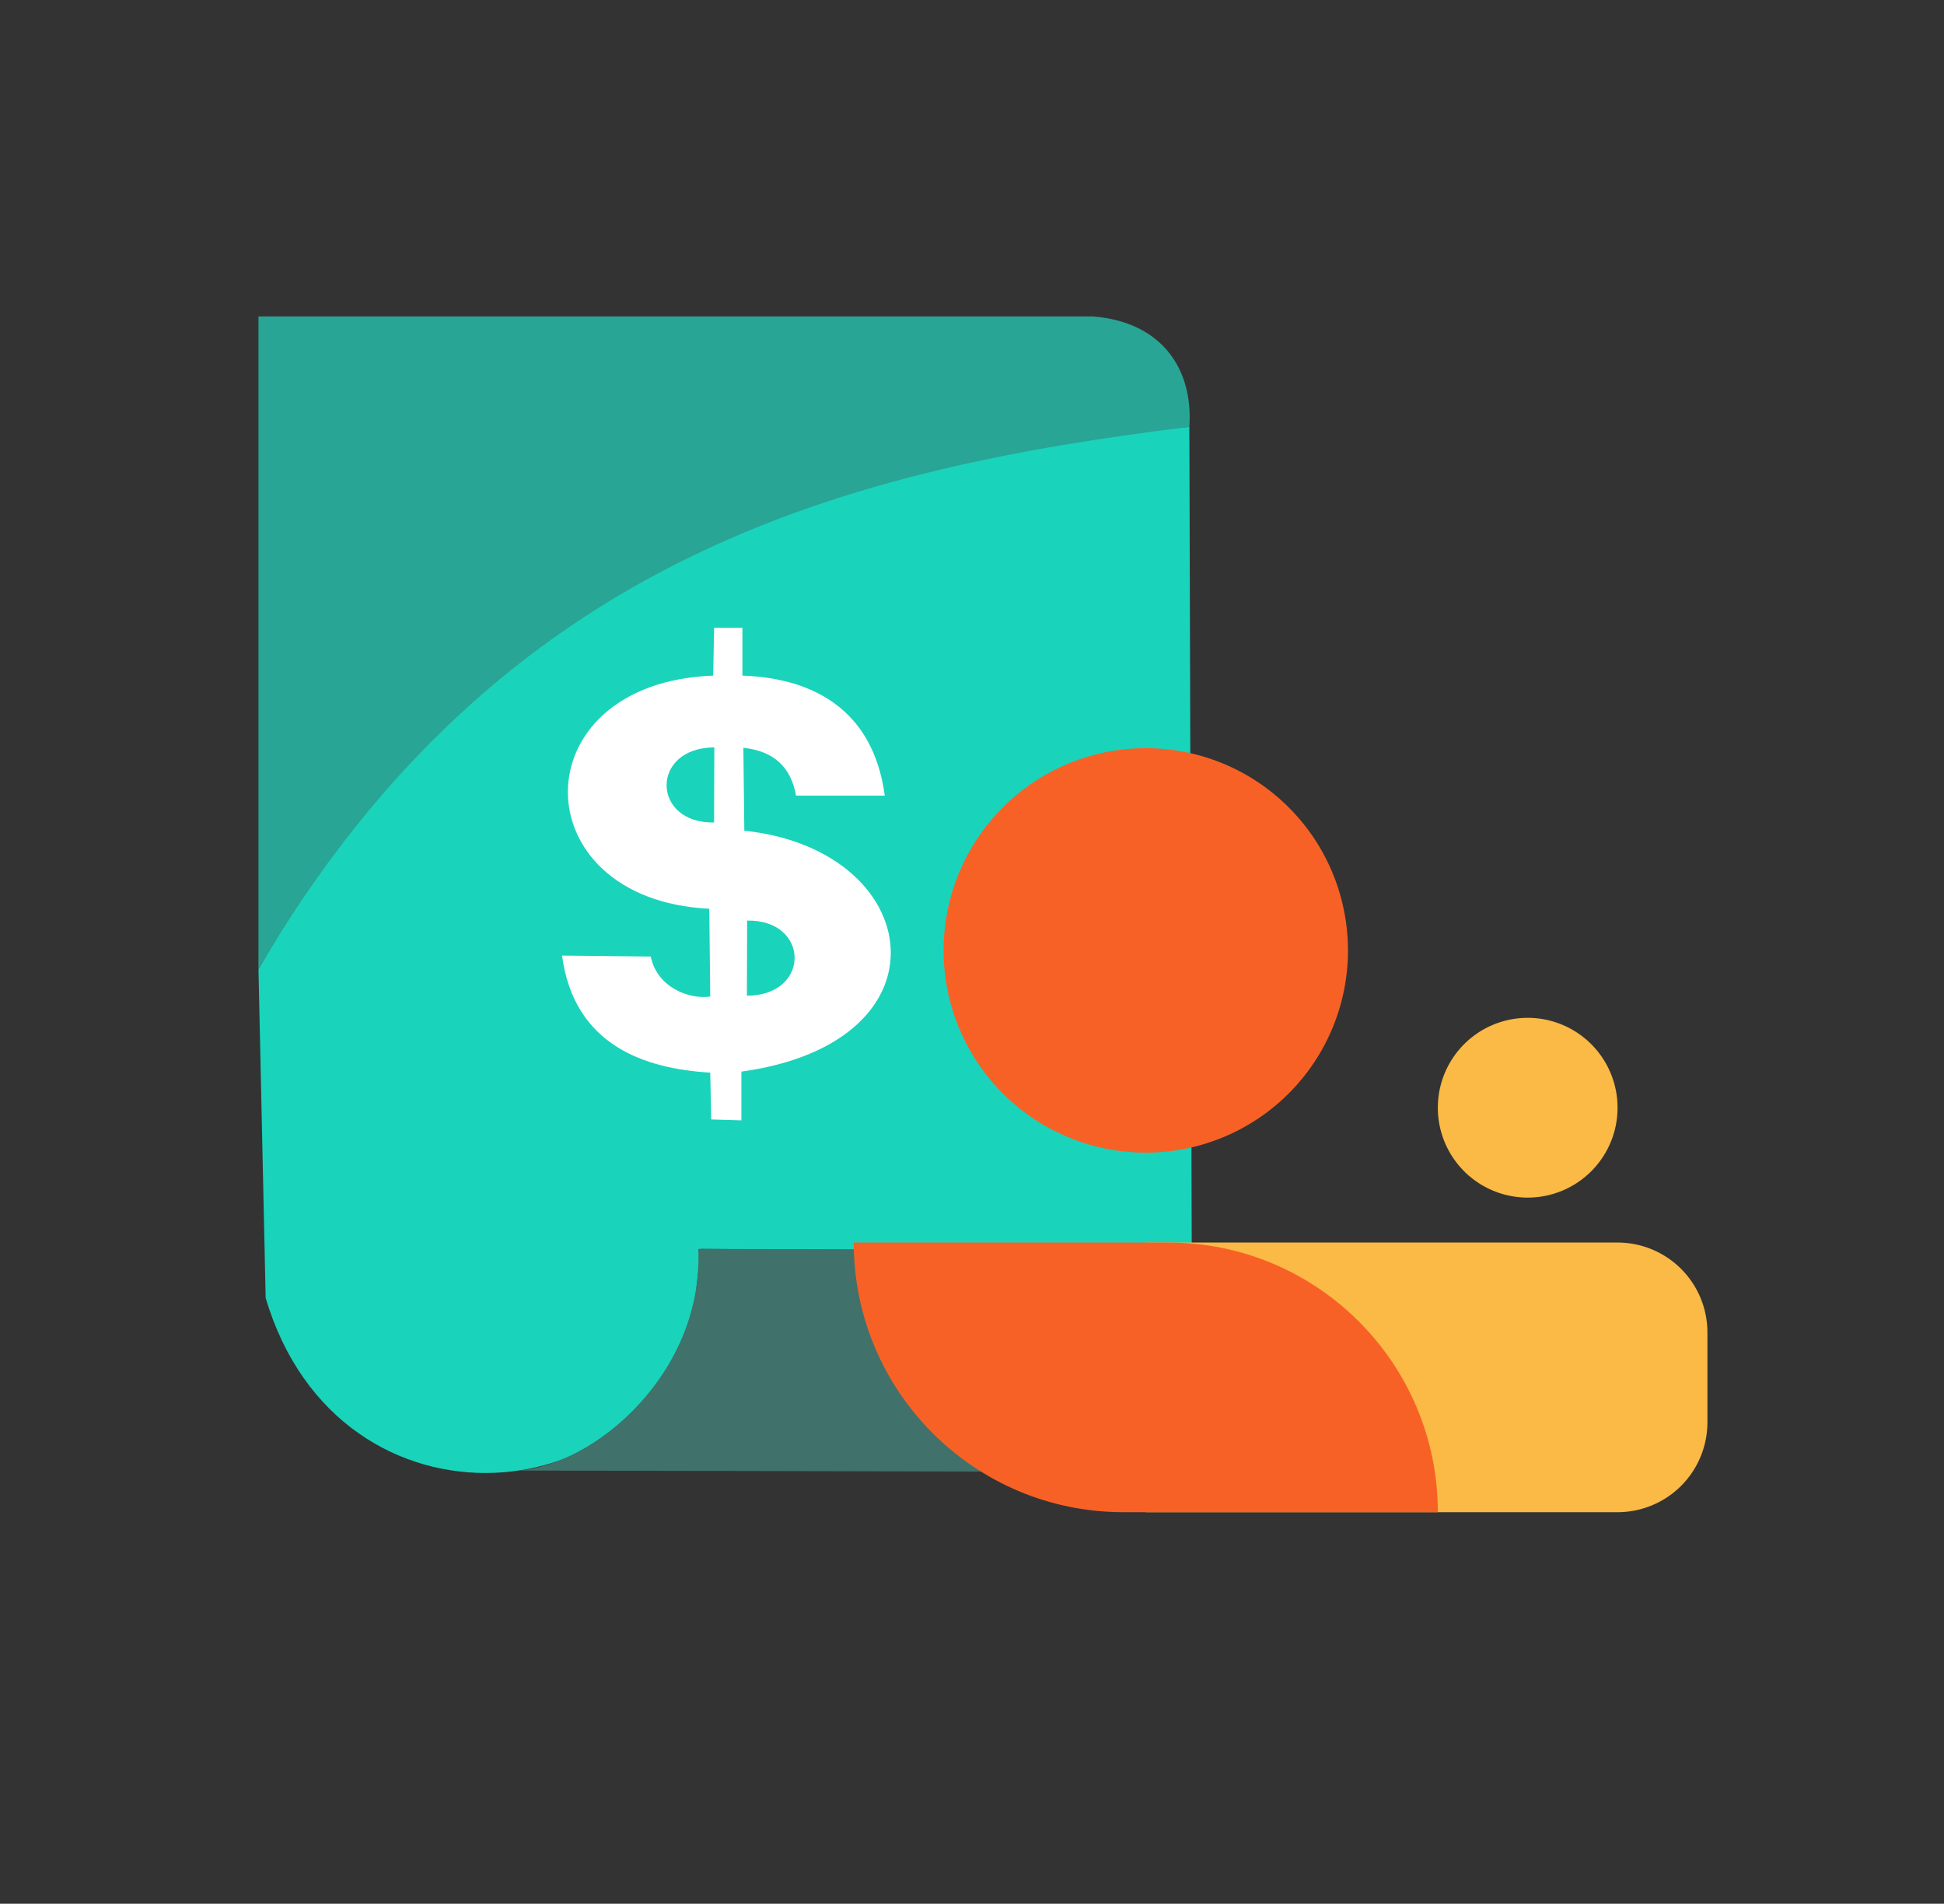 <?xml version="1.0" encoding="UTF-8" standalone="no"?>
<!-- Created with Inkscape (http://www.inkscape.org/) -->

<svg
   width="50.535mm"
   height="49.477mm"
   viewBox="0 0 50.535 49.477"
   version="1.1"
   id="svg5"
   inkscape:version="1.1 (c4e8f9e, 2021-05-24)"
   sodipodi:docname="icono-nomina.svg"
   xmlns:inkscape="http://www.inkscape.org/namespaces/inkscape"
   xmlns:sodipodi="http://sodipodi.sourceforge.net/DTD/sodipodi-0.dtd"
   xmlns="http://www.w3.org/2000/svg"
   xmlns:svg="http://www.w3.org/2000/svg">
  <rect x="0" y="0" width="50.535" height="49.477" fill="#333333" stroke="none"/>
  <sodipodi:namedview
     id="namedview7"
     pagecolor="#ffffff"
     bordercolor="#111111"
     borderopacity="1"
     inkscape:pageshadow="0"
     inkscape:pageopacity="0"
     inkscape:pagecheckerboard="1"
     inkscape:document-units="mm"
     showgrid="false"
     fit-margin-top="0"
     fit-margin-left="0"
     fit-margin-right="0"
     fit-margin-bottom="0"
     inkscape:zoom="2.5615386"
     inkscape:cx="137.61261"
     inkscape:cy="89.594591"
     inkscape:window-width="1440"
     inkscape:window-height="787"
     inkscape:window-x="0"
     inkscape:window-y="25"
     inkscape:window-maximized="1"
     inkscape:current-layer="layer1" />
  <defs
     id="defs2" />
  <g
     inkscape:label="Capa 1"
     inkscape:groupmode="layer"
     id="layer1"
     transform="translate(-79.865,-123.761)">
    <g
       id="g23564"
       transform="translate(2.473,3.003)">
      <g
         id="g24193"
         transform="translate(-27.15,-4.571)">
        <g
           id="g17768"
           transform="translate(21.167)">
          <path
             style="fill:#1ad3bb;fill-opacity:1;stroke:none;stroke-width:0.265px;stroke-linecap:butt;stroke-linejoin:miter;stroke-opacity:1"
             d="m 114.293,136.422 c -9.875,0.832 -18.253,3.721 -24.199,14.095 l 0.187,8.545 c 1.913,6.445 10.187,5.655 11.164,0.062 l 0.144,-1.337 12.766,0.09 z"
             id="path11968"
             sodipodi:nodetypes="ccccccc" />
          <path
             style="fill:#29a595;fill-opacity:1;stroke:none;stroke-width:0.265px;stroke-linecap:butt;stroke-linejoin:miter;stroke-opacity:1"
             d="m 90.094,150.518 v -16.964 h 21.704 c 1.767,0.146 2.599,1.351 2.495,2.869 -8.752,1.081 -17.879,3.285 -24.199,14.095"
             id="path17185"
             sodipodi:nodetypes="ccccc" />
          <path
             style="fill:#40716a;fill-opacity:1;stroke:none;stroke-width:0.265px;stroke-linecap:butt;stroke-linejoin:miter;stroke-opacity:1"
             d="m 101.527,157.788 18.556,0.041 c 0.041,3.497 -2.633,5.349 -4.69,5.76 l -18.556,-0.041 c 2.002,-0.137 4.828,-2.537 4.69,-5.76 z"
             id="path10115"
             sodipodi:nodetypes="ccccc" />
        </g>
        <g
           id="g24027"
           transform="translate(21.186,-0.647)">
          <path
             style="fill:#ffffff;fill-opacity:1;stroke:none;stroke-width:0.065;stroke-linecap:butt;stroke-linejoin:miter;stroke-miterlimit:4;stroke-dasharray:none;stroke-opacity:1"
             d="m 102.629,155.094 v -1.267 c 5.552,-0.769 4.766,-5.771 0.076,-6.261 l -0.025,-2.155 c 0.811,0.085 1.242,0.524 1.369,1.242 h 2.307 c -0.313,-2.315 -1.969,-3.059 -3.701,-3.118 l 5e-5,-1.242 -0.735,-5e-5 -0.025,1.242 c -5.036,0.186 -5.002,5.822 -0.101,6.059 l 0.025,2.281 c -0.541,0.085 -1.386,-0.237 -1.546,-1.039 l -2.307,-0.025 c 0.313,2.332 2.146,2.941 3.853,3.042 l 0.025,1.217 z"
             id="path20676"
             sodipodi:nodetypes="ccccccccccccccccc" />
          <path
             style="fill:#1ad3bb;fill-opacity:1;stroke:none;stroke-width:0.065;stroke-linecap:butt;stroke-linejoin:miter;stroke-miterlimit:4;stroke-dasharray:none;stroke-opacity:1"
             d="m 101.919,147.352 c -1.629,0.03 -1.665,-1.944 0.006,-1.952 z"
             id="path21293"
             sodipodi:nodetypes="ccc" />
          <path
             style="fill:#1ad3bb;fill-opacity:1;stroke:none;stroke-width:0.065;stroke-linecap:butt;stroke-linejoin:miter;stroke-miterlimit:4;stroke-dasharray:none;stroke-opacity:1"
             d="m 102.778,149.902 c 1.629,-0.03 1.665,1.944 -0.006,1.952 z"
             id="path21293-6"
             sodipodi:nodetypes="ccc" />
        </g>
      </g>
      <g
         id="g23265"
         transform="matrix(0.584,0,0,0.584,92.577,135.531)">
        <path
           d="m 34,17 a 9,9 0 1 1 -18,0 9,9 0 0 1 18,0 z"
           fill="#985184"
           id="path23241"
           style="fill:#f86126;fill-opacity:1" />
        <path
           d="m 46,24 a 4,4 0 1 1 -8,0 4,4 0 0 1 8,0 z"
           fill="#1ad3bb"
           id="path23245"
           style="fill:#fbb945;fill-opacity:1" />
        <path
           d="M 46,30 H 25 v 12 h 21 a 4,4 0 0 0 4,-4 v -4 a 4,4 0 0 0 -4,-4 z"
           fill="#1ad3bb"
           id="path23249"
           style="fill:#fbb945;fill-opacity:1" />
        <path
           d="m 12,30 h 14 c 6.627,0 12,5.373 12,12 H 24 C 17.373,42 12,36.627 12,30 Z"
           fill="#985184"
           id="path23251"
           style="fill:#f86126;fill-opacity:1" />
      </g>
    </g>
  </g>
</svg>
